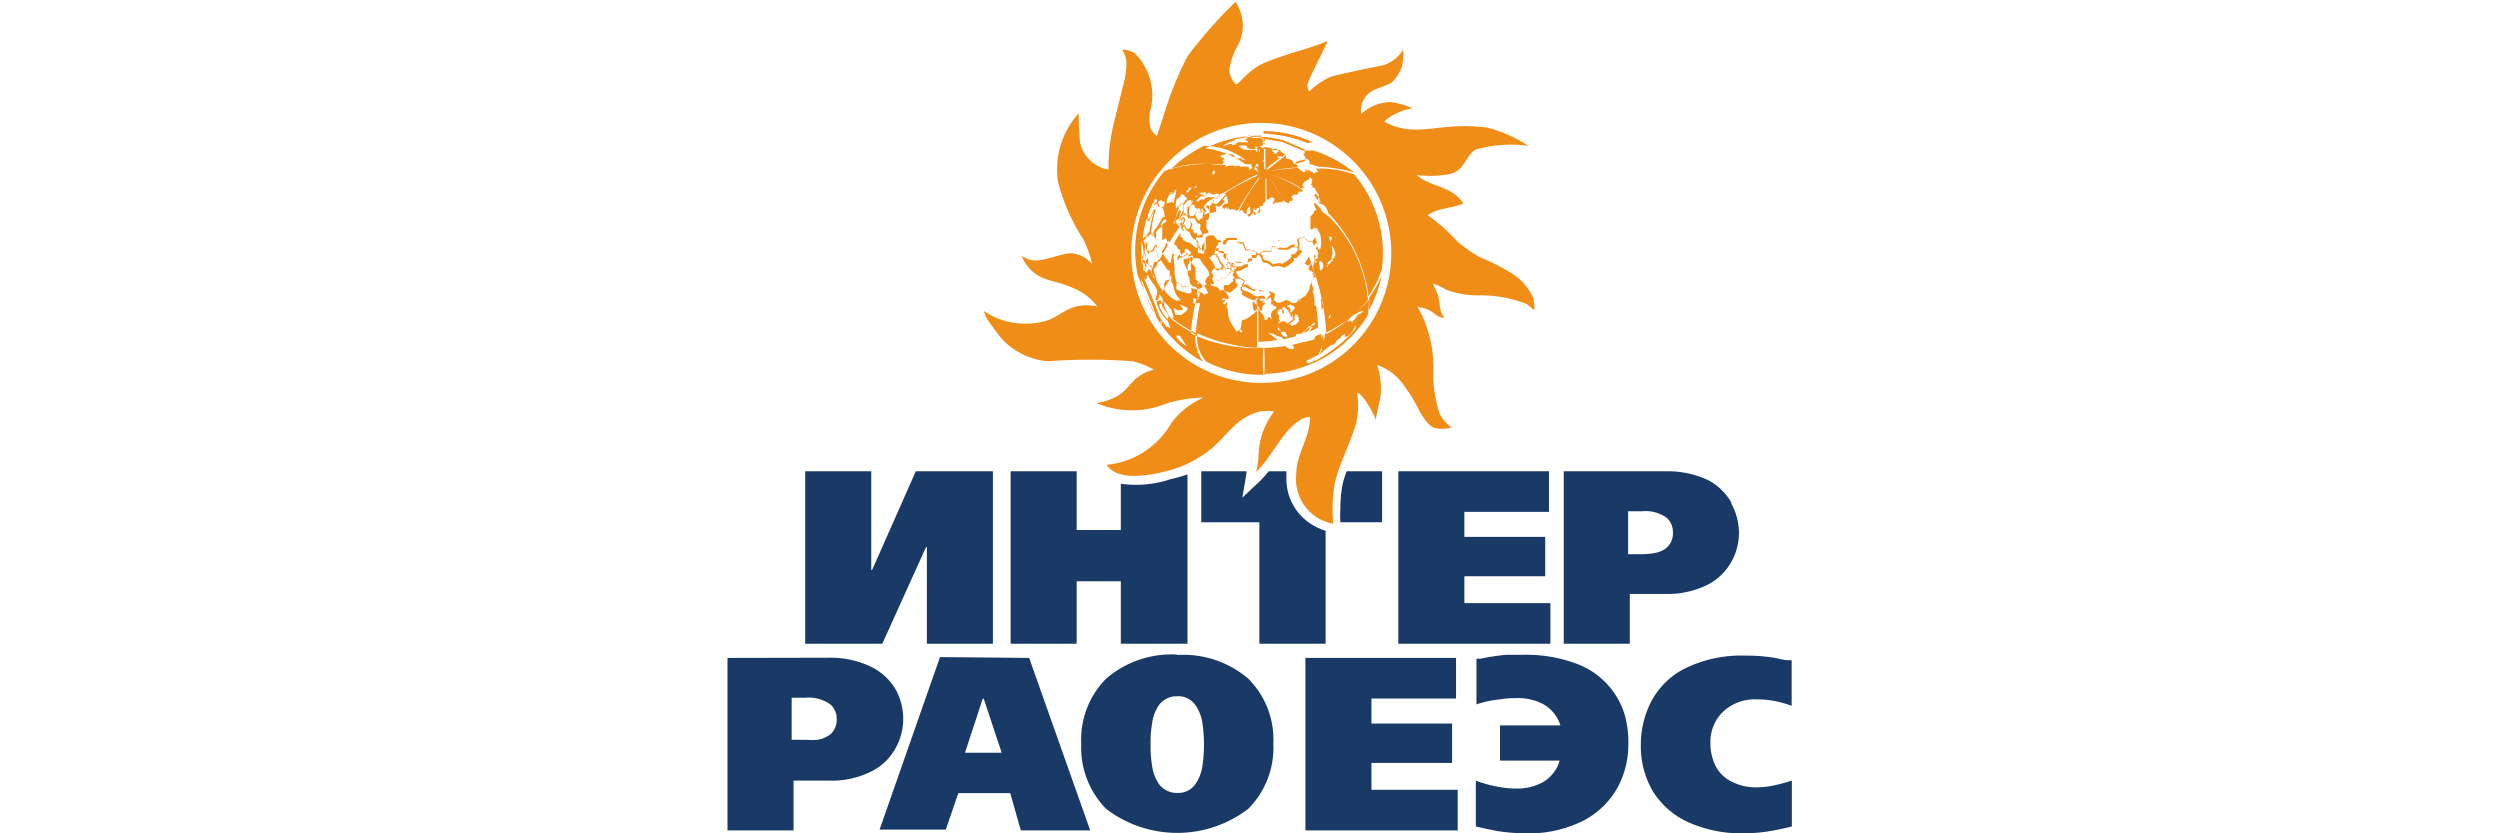 <svg id="Слой_1" data-name="Слой 1" xmlns="http://www.w3.org/2000/svg" viewBox="0 0 120 40"><defs><style>.cls-1{fill:#f08d17;}.cls-1,.cls-2{fill-rule:evenodd;}.cls-2{fill:#193a66;}</style></defs><title>Монтажная область 31</title><g id="Слой_1_0" data-name="Слой_1 0"><g id="_685336744" data-name=" 685336744"><path class="cls-1" d="M60.55,18.38a6.24,6.24,0,1,1,6.23-6.24A6.22,6.22,0,0,1,60.55,18.38ZM59.3.09h0A22.76,22.76,0,0,0,57,2.7a18,18,0,0,0-.87,2l-.6,1.83a2.14,2.14,0,0,1-.29-.32,2.22,2.22,0,0,1-.05-.82,2.84,2.84,0,0,0-.72-2.83,1,1,0,0,0-.61-.17,1.21,1.21,0,0,1,.21.74,4.15,4.15,0,0,1-.13.85l-.45,1.83a8.83,8.83,0,0,0-.28,2.33,1.67,1.67,0,0,1-1.37-1.32,13.3,13.3,0,0,1-.06-1.38,4,4,0,0,0-1,3.26A9.29,9.29,0,0,0,52,11.49a5.53,5.53,0,0,1,.43,1.21,1.37,1.37,0,0,0-1-.54c-.66,0-1.6.58-2.18.23a1.78,1.78,0,0,0-.21-.1s.09.2.14.28c.62,1,1.4.81,2.34,1.26a2.68,2.68,0,0,1,1.15.88,2.23,2.23,0,0,0-1.2.06c-.43.15-.78.48-1.25.63a3.69,3.69,0,0,1-2.49-.18c-.17-.08-.51-.29-.51-.29s.06.18.13.33a9.79,9.79,0,0,0,.81,1.08,3.4,3.4,0,0,0,2.14,1,27.7,27.7,0,0,1,4.08,0,4.1,4.1,0,0,1,1,.4c-1.48.44-.92,1.27-2.75,1.61a4.39,4.39,0,0,0,3.41,0,6.93,6.93,0,0,1,1.74-.27,3.86,3.86,0,0,0-1.56,1.23,4,4,0,0,1-3.1,2c.54.85,2.22.48,3,.27a5.37,5.37,0,0,0,2.33-1.32l.64-.67a4.21,4.21,0,0,1,.57-.48,3,3,0,0,1,.8-.36,2.79,2.79,0,0,1,.7,0l0,0a4.27,4.27,0,0,0-.27.4,3.59,3.59,0,0,0-.48,1.7c0,.3-.11.8-.11.8.77-.72,1.28-2.07,2.24-2.56a.76.76,0,0,1,.34-.07c0,1-.66,1.77-.66,2.74A2.17,2.17,0,0,0,64,25.14a7.11,7.11,0,0,1,.08-2c.23-.92.72-1.84,1-2.77a3.88,3.88,0,0,0,.06-1.52c.26,0,.94,1.21.9,1.37,0-.34.21-.94.24-1.34a3.94,3.94,0,0,0-.17-1.36,2.57,2.57,0,0,1,1.19.86c.14.19.37.51.49.72.29.46.53,1.13,1,1.42a1.54,1.54,0,0,0,.88,0,2,2,0,0,1-.56-.64,6.1,6.1,0,0,1-.31-2.14,5.81,5.81,0,0,0-.75-3,1.46,1.46,0,0,1,.73.26c.11.09.4.32.55.23-.28-.26-.19-.78-.33-1.13-.06-.12-.22-.49-.22-.49a2.5,2.5,0,0,1,.62.29,4.4,4.4,0,0,0,1.52.28,5.93,5.93,0,0,1,2.3.39c.08,0,.43.33.43.33a1.91,1.91,0,0,0-.07-.63,2.71,2.71,0,0,0-1-1.14A11.07,11.07,0,0,0,71,12.33a8.5,8.5,0,0,1-1-.69,8.72,8.72,0,0,0-1.47-1.31,1.75,1.75,0,0,1,.28-.16c.46-.2,1-.2,1.43-.41C69.69,8.91,68.68,9,68,8.4a5.06,5.06,0,0,0,1.29,0c.71-.07.83-.33,1.17-.83a1.41,1.41,0,0,1,.34-.38A6.12,6.12,0,0,1,73.36,7a6.55,6.55,0,0,0-2-.88c-2.38-.29-3.3.54-4.87-.25-.18-.07.76-.64,1.33-.66a3.56,3.56,0,0,0-1.08-.31,2.12,2.12,0,0,0-1.4.57,1.06,1.06,0,0,1,.47-1.07c.28-.18.81-.3,1-.45a2,2,0,0,0,.49-.78,3.89,3.89,0,0,0,.06-.8,1.7,1.7,0,0,1-1,.77s-2,.39-2.52.56a3.41,3.41,0,0,0-1,.7.5.5,0,0,1-.08-.32c0-.23,1.07-2.19.93-2.1a12.34,12.34,0,0,1-1.19.42,16.77,16.77,0,0,0-1.86.64c-.8.36-1.26,1.14-1.33,1A1.27,1.27,0,0,1,59,3.41a3.38,3.38,0,0,1,.42-1.24A2,2,0,0,0,59.3.09Z"/><path class="cls-2" d="M38,33.49h.69a1.75,1.75,0,0,1,1.19.34.91.91,0,0,1,.28.69.93.93,0,0,1-.29.72,1.44,1.44,0,0,1-.62.27,3,3,0,0,1-.55,0H38Zm-3.08-1.91v8.28h3.17V37.47h1.74A4.21,4.21,0,0,0,41.88,37,2.66,2.66,0,0,0,43,35.89a2.9,2.9,0,0,0,0-2.78A2.78,2.78,0,0,0,41.8,32a4.47,4.47,0,0,0-2-.43Z"/><path class="cls-2" d="M47.22,33.54l.86,2.59H46.32l.85-2.59Zm-2.1-2-2.9,8.28H45.4L46,38.07h2.49L49,39.86h3.33L49.4,31.58Z"/><path class="cls-2" d="M56.51,33.42a1,1,0,0,1,.86.41,2,2,0,0,1,.35.91,7,7,0,0,1,.07,1,7,7,0,0,1-.07,1,2,2,0,0,1-.35.91,1,1,0,0,1-.86.41,1.06,1.06,0,0,1-.87-.41,2,2,0,0,1-.34-.91,4.91,4.91,0,0,1-.07-1,4.86,4.86,0,0,1,.07-1,2,2,0,0,1,.34-.91A1.06,1.06,0,0,1,56.51,33.42Zm0-2a4.81,4.81,0,0,0-3.41,1.15,4.15,4.15,0,0,0-1.2,3.13,4.18,4.18,0,0,0,1.2,3.13,5.62,5.62,0,0,0,6.81,0,4.15,4.15,0,0,0,1.21-3.13,4.12,4.12,0,0,0-1.21-3.13A4.79,4.79,0,0,0,56.51,31.44Z"/><polygon class="cls-2" points="62.66 31.58 62.66 39.86 69.97 39.86 69.97 37.91 65.83 37.91 65.83 36.62 69.7 36.62 69.7 34.73 65.83 34.73 65.83 33.53 69.89 33.53 69.89 31.58 62.66 31.58"/><path class="cls-2" d="M72,34.82v1.69h2.86a1.46,1.46,0,0,1-.19.44,1.79,1.79,0,0,1-.62.6,2.57,2.57,0,0,1-1.28.3,4.39,4.39,0,0,1-.65-.05,5.89,5.89,0,0,1-1.28-.33v2.2c.33.08.7.16,1.1.23a8.85,8.85,0,0,0,1.28.1,5.79,5.79,0,0,0,2.86-.65,3.94,3.94,0,0,0,1.59-1.6,4.31,4.31,0,0,0,.49-2A4.89,4.89,0,0,0,78,34.36a3.77,3.77,0,0,0-2.27-2.48,6.85,6.85,0,0,0-2.57-.45c-.23,0-.52,0-.86,0a11,11,0,0,0-1.25.19l-.18,0v2.19A5.15,5.15,0,0,1,72,33.57a4,4,0,0,1,.74-.06,2.65,2.65,0,0,1,1.24.24,1.72,1.72,0,0,1,.65.54,1.77,1.77,0,0,1,.27.53Z"/><path class="cls-2" d="M86,37.47a8.1,8.1,0,0,1-1,.26,4.11,4.11,0,0,1-.61.06,2.54,2.54,0,0,1-1.48-.39,1.75,1.75,0,0,1-.66-.86,2.52,2.52,0,0,1-.15-.89,2,2,0,0,1,.61-1.49,2.22,2.22,0,0,1,1.62-.59,4.46,4.46,0,0,1,.91.09,5.23,5.23,0,0,1,.76.22V31.69l-.19,0c-.19,0-.45-.09-.8-.14a8.49,8.49,0,0,0-1.22-.08,6.11,6.11,0,0,0-2.94.63,3.72,3.72,0,0,0-1.6,1.59,4.49,4.49,0,0,0-.49,2.06,4.27,4.27,0,0,0,.57,2.22A3.91,3.91,0,0,0,81,39.45a6.22,6.22,0,0,0,2.71.55,7.83,7.83,0,0,0,1-.07,11.91,11.91,0,0,0,1.3-.26v-2.2Z"/><path class="cls-2" d="M56.19,23a5.24,5.24,0,0,1-2.39.22v2.22H51.68V22.62H48.51V30.9h3.17v-3H53.8v3H57V22.77A6.51,6.51,0,0,1,56.19,23Z"/><path class="cls-2" d="M63.17,25.29a2.56,2.56,0,0,1-1.42-2.39,2.46,2.46,0,0,1,0-.28H60.9a6.1,6.1,0,0,1-.41.46l-.86.81.2-1.16s0,0,0-.11H57.66v2.45h2.79V30.9h3.18V25.48a2.91,2.91,0,0,1-.46-.19Z"/><polygon class="cls-2" points="41.86 27.36 41.82 27.36 41.82 22.62 38.65 22.62 38.65 30.9 42.35 30.9 44.45 26.26 44.49 26.26 44.49 30.9 47.66 30.9 47.66 22.62 43.96 22.62 41.86 27.36"/><path class="cls-2" d="M64.45,23.22a5.81,5.81,0,0,0-.11,1.19,4.24,4.24,0,0,0,0,.66h2V22.62H64.64A4.62,4.62,0,0,0,64.45,23.22Z"/><path class="cls-2" d="M80.3,25.57a.9.9,0,0,1-.29.71,1.2,1.2,0,0,1-.62.27,3.06,3.06,0,0,1-.54.05h-.7V24.54h.68a1.71,1.71,0,0,1,1.19.33A.93.93,0,0,1,80.3,25.57Zm2.82-1.42A2.78,2.78,0,0,0,82,23.05a4.61,4.61,0,0,0-2-.43H75.06V30.9h3.17V28.51H80A4.3,4.3,0,0,0,82,28.05a2.72,2.72,0,0,0,1.12-1.11,2.83,2.83,0,0,0,.35-1.35,2.92,2.92,0,0,0-.38-1.44Z"/><polygon class="cls-2" points="70.29 27.66 74.17 27.66 74.17 25.77 70.29 25.77 70.29 24.57 74.35 24.57 74.35 22.62 67.12 22.62 67.12 30.9 74.42 30.9 74.42 28.95 70.29 28.95 70.29 27.66"/><path class="cls-1" d="M59,6.68l.18-.08Zm3.77.19a6.44,6.44,0,0,0-2.12-.46.49.49,0,0,1,0-.12A5.64,5.64,0,0,1,63,6.82Zm-2.12,0V6.63h0l0,.06c.19,0,0,.14-.07.18Zm0,.06V6.87l.06,0C60.72,6.94,60.72,6.93,60.67,6.93Zm-2.15,0s0,0,0,0h0Zm4.07,0s0,0,0,0ZM60.35,7l-.08,0,.11,0S60.37,7,60.35,7ZM58.3,7h0Zm2,.13s0,0-.07-.07a.27.27,0,0,1,.18,0S60.35,7.09,60.33,7.14Zm2.35,0a.57.57,0,0,1,0-.13s0,0,0,0h0c0,.06,0,.06,0,.09Zm-.06.16s0,0,0-.07l0,0S62.63,7.31,62.62,7.33Zm-2.14,0s0-.07-.07-.1h.1s0,0,0,.09Zm.34,0s0,0,0,0h0v0Zm-.49,0,0-.09c-.07,0-.12,0-.17,0s-.21,0-.28,0-.29-.07-.36-.07v0h.22v0l-.24-.08V7a1,1,0,0,1,.38,0v0h0s0,0,0,.07a.46.46,0,0,0,.39.08h.12a.49.49,0,0,1,0,.12l0,0Zm1,.08s-.09,0-.14,0,0-.06,0-.08a.1.1,0,0,0-.08,0c0-.08,0-.09-.07-.13s0,0,0,0h0c.11.07.22,0,.34.07s0,0,0,.05-.1,0-.13,0v0l.08,0,0,0v0l0,0Zm-.71,0,0,0h0Zm-.23,0s0,0,0,0h0Zm.63.07h0l0,0a0,0,0,0,0,0,0Zm.14.05,0,0h0Zm-.73,0s0,0,0,0,.18,0,.07,0Zm.4.09h0ZM58.89,8h-.08s0-.07.08,0a.09.09,0,0,0,0,0Zm0,0h0V8Zm1.9.13h0c0-.08.58-.49.65-.55a.14.14,0,0,1-.14-.06.56.56,0,0,1,.25,0l.15-.11-.23-.13c.06-.07-.13-.07-.18-.11s-.07-.07-.18,0a.55.55,0,0,0-.3-.09h0c-.06-.06-.08,0-.14,0s0,.06.07.1,0,0,0,.06l0,0v.88h-.06V7.79s0,0,0,0a.6.6,0,0,1-.08-.08h0v0h.07V7.11l0,0a.05.05,0,0,1-.05,0L60.45,7h.11s0,0,0,0l-.1,0h.15V6.62l-.51,0L60,6.51c-.1,0-.32.06-.12.12l-.11.06c0,.06.08.06.13.07h0c-.06,0,0,.07.06.07v0h-.31v0s0,0-.06,0v0s-.06,0-.09,0-.18,0-.19.12h-.17l0-.05a1,1,0,0,0-.23.05l0,0v0h0l-.21.07c.16-.18.42-.19.61-.33v0l0,0a4.53,4.53,0,0,1,2.34.06l1,.44a.23.23,0,0,1-.09.23s.09.06.1.13h0l0,.16a1.91,1.91,0,0,1-.55.16c-.12-.24-.11-.21-.38-.25V7.45C61.44,7.67,61.14,7.9,60.84,8.15ZM57.8,7a3.26,3.26,0,0,1,2,.7l-.2-.06c0-.05,0-.05-.05-.05a.19.19,0,0,1-.18,0,0,0,0,0,1,0,0h-.11a.36.36,0,0,1,0-.1c-.18-.16-.54-.08-.73,0,0,0,.12,0,.12.09l.11,0a.24.24,0,0,1,0,.08l0,0v0s0,0-.06,0l0,.09h.06s0,.06-.06.08a.19.19,0,0,0,0,.07,6.8,6.8,0,0,0-2.38.18l-.14.06A6.15,6.15,0,0,1,57.8,7Zm.4,1.39,0,0a.66.66,0,0,1,0-.14.28.28,0,0,1,.11-.08c0,.07,0,0,0,.07s0,0,0,.07h0s-.08.08-.12.1Zm1.12.49h0Zm.3,0h0Zm-2.11,0h0s0,0,0,0ZM57.27,9V9l.17-.08s0,.06,0,.09a.2.2,0,0,0-.15,0Zm1,.26-.06,0h.18A.24.24,0,0,0,58.25,9.26Zm-1.31.06a1,1,0,0,1,0-.19.11.11,0,0,0,.09,0s0-.08,0-.12l.17,0c-.08.08-.14.12-.17.22l-.08,0Zm-.86,0a.39.39,0,0,1,.17-.11.11.11,0,0,1,0,.05l-.16.06Zm1.65,0v0h-.09l-.07,0a.25.25,0,0,1,0-.07s.18,0,.18,0l0,0v0h0l0,.05h0s0-.05,0-.07h0v0c.08,0,.1,0,.15.05-.1.13-.1.15-.26.16Zm-.66.15,0,0v0Zm.25,0s.09-.1.16-.07h0a.2.2,0,0,1-.16.06Zm-1.93.28c0-.06,0-.12,0-.18l.12,0a.21.21,0,0,1,0,.11C55.48,9.72,55.43,9.79,55.39,9.82Zm8,0-.25-.24,0,0c0-.07-.17-.2,0-.21a.92.92,0,0,1,.22.4Zm-7.83,0s0-.05,0-.07h0a.11.11,0,0,0,0,.05l0,0Zm.5,0-.07,0a.68.68,0,0,1,0-.14c0-.09.07-.15.08-.24l.26-.09s0-.17.11-.17c0,.19-.1.56-.32.62a.1.1,0,0,1,0,0Zm.23,0a.13.13,0,0,0-.07-.06,2.56,2.56,0,0,1,.16-.23h0a1.09,1.09,0,0,0-.05.26Zm2.5.05-.09-.23h0c0-.05.1-.15.16-.16a1.23,1.23,0,0,1,.06.36.21.21,0,0,1-.11,0Zm-.44,0-.16-.06.12-.2c.11,0,.13,0,.16-.14l.21-.15V9.28c.4-.23.8-.48,1.22-.7a3.26,3.26,0,0,1,.43-.2.07.07,0,0,1,0,.06,10.2,10.2,0,0,0-1.59.86v0a.22.22,0,0,0,.11,0v0c-.15.13-.37.46-.51.51Zm.67,0,0,0s0,0,0,0ZM56.44,10l0,0a1,1,0,0,1,.05-.45l.12-.06c0-.05.1-.18.15-.21v.08s0,0,.06,0,0,.09.15.13l0,.07s.06,0,.06,0c-.19,0-.15.18-.26.24h-.13l-.21.24Zm-.68,0c0-.06,0-.06-.08-.07a.54.54,0,0,1-.09-.24s.11-.08.15-.08,0,.07.12.06S55.83,10,55.76,10Zm2.3.09-.19-.17c.15-.16.2,0,.22.15v0Zm-.3.1H57.7s-.08-.16-.07-.2l0,0s0,0,0,.07l.06-.06a.5.5,0,0,1,.1.17.15.15,0,0,1-.07.05Zm.06,0s.06,0,.08-.07a.64.64,0,0,1-.12-.23.46.46,0,0,0,.16-.18l.44-.29h0c-.17.09-.38,0-.56.09,0,0,0,0,0,.06a.05.05,0,0,0,0,0,.17.17,0,0,1-.12,0c-.15,0-.15.18-.28.06l.28-.26.2,0L58,9.25s0,0,.06,0l.15.09c.16,0,.19-.09.35,0a.07.07,0,0,1,0,.05l-.33.25c0,.07-.12.23-.18.26s.06.2,0,.32l-.26.08Zm-1.06.09h0l0,0v0l.06,0c0-.07,0-.07,0-.23s0-.11,0-.19.09-.06.12-.15.15-.11.24-.1a.06.06,0,0,0,0,.06s.07,0,.11-.05c-.08.14-.12.15-.27.19a.72.72,0,0,0,0,.43l0,.06h-.11a.21.21,0,0,0,0,.06Zm.35.08a.67.67,0,0,1,0-.44l.13-.1c.12,0,.09.09.14.17h.06c0,.08.09,0,.13,0l.07.18c0,.08-.13,0-.17,0a.86.86,0,0,0-.18.2l-.19,0Zm-.09,0c-.08-.18,0-.19-.07-.38A2.17,2.17,0,0,0,57,9.81c.07,0,.17-.09.22-.09h0c0,.12-.1.15-.19.22a.84.84,0,0,0,0,.47Zm-1.91.16a.9.9,0,0,1,0-.23,3.81,3.81,0,0,1,.28-.62l0,.16c.07.06.1-.08.16-.08a.36.36,0,0,0,0,.1l0,0-.07.21s-.05,0-.08,0-.15.3-.23.46Zm2.45.06c-.09,0-.15-.18-.2-.26l.12-.15c.15.12.15,0,.29,0a2.29,2.29,0,0,0-.06.32c-.09,0-.09,0-.12.07Zm-.93,0h0a.7.7,0,0,1,.06-.19s.06-.06.08-.1,0,.13,0,.17-.1.12-.15.13Zm-.92.22.15-.27a.13.13,0,0,0,.13,0s0,.12-.07.16-.1,0-.12.13l-.09,0Zm1,.07a.61.61,0,0,1-.07-.1.53.53,0,0,1,.21-.29,1.92,1.92,0,0,0-.09.32h0l-.07.06Zm-.06,0a.42.42,0,0,0-.14-.06.69.69,0,0,0,.08-.35c0-.14.13-.24.06-.36s-.23.42-.25.55h0s0,.08-.08.09a1.18,1.18,0,0,0,.16-.5c0-.06.14-.22.08-.29l.18-.2h.06c0,.07,0,.12,0,.17a1.7,1.7,0,0,0,0,.22l-.06,0v.08l0,0c0,.06,0,0-.07.07a1.82,1.82,0,0,0-.07.25l0,0c0,.18-.08.08,0,.26Zm.34.14-.16-.25c0-.1.12-.25,0-.33s0,0,0-.19h.09a1.58,1.58,0,0,0,.21.38c.07.13,0,.17,0,.3Zm-.18.08c-.07-.06-.11-.08-.11-.17s.06-.1.1-.12l.14.22s-.09,0-.13.07Zm.66.11a.58.58,0,0,0-.16,0c0-.08-.1-.08,0-.16L57.17,11a.6.6,0,0,1,.06-.19c0-.13-.15-.22-.16-.33s0,0,.06,0l.2,0,.16.25c.19,0,.13.08.11.26l.12.25-.28.09Zm-1.14,0a.15.15,0,0,1,0-.09h0a.19.19,0,0,1-.05.09Zm.91.05h0s0-.07,0-.09h0v.1Zm-1.81.09-.18-.14a4.48,4.48,0,0,1,.33-1.39l0,0c0,.07,0,.13.11.13s0,.09,0,.09l.1-.1a1.54,1.54,0,0,1,.12.48s-.1,0-.14.07a3.25,3.25,0,0,1-.37.59,1.37,1.37,0,0,0-.05.28Zm-.58.08a5.1,5.1,0,0,1,.22-1c0,.07,0,.21.08.2l.25-.5,0,0a7.16,7.16,0,0,0-.23,1l-.08.1c0-.17,0-.17,0-.2h0c0,.18,0,.27-.18.39Zm2.55.08,0-.16Zm4,.12a.47.47,0,0,1-.05-.1h.05a.06.06,0,0,1,0,.05h0v0Zm2.45,0s0-.07,0-.09-.07-.11-.06-.15.09,0,.15,0h0c-.06.15,0,.18-.15.26Zm0,.07h0Zm-8.67.39L55.05,12c0-.13.05-.3,0-.41h0l-.1.2h0c0-.08,0-.16-.07-.24a.46.46,0,0,0,.2-.32c0,.16,0,.17.14,0,.22.16.29.21.31.48l-.18.36Zm1.57.05h0l0,0v0Zm.76,0a.36.36,0,0,1,0-.21c.13,0-.1-.15-.06-.23a.28.28,0,0,0,0-.09c.07.12.14.24.2.36l-.08,0a.44.44,0,0,0,0,.2Zm.35.07-.29-.06v-.14s.08,0,.1.05c.21,0,.13-.16.14-.33l.08-.09s0,0,0,0a2.72,2.72,0,0,1,0,.3c-.05.07-.12.13-.09.23Zm-1,.1c0-.05-.07-.06-.12-.07v-.08h.1c.07-.1-.06-.21.14-.21a1.8,1.8,0,0,1,.2.19l0,0c-.13.21-.13,0-.29.15ZM55,12.5c0-.05,0-.05,0-.06h0a1.14,1.14,0,0,1,0-.71.59.59,0,0,0,.14.47C55.11,12.32,55.11,12.43,55,12.5Zm.68,0c-.11-.08-.17-.47-.19-.63.1,0,0-.39,0-.46h0s0-.25,0-.27a1,1,0,0,1,.29-.28,6.26,6.26,0,0,1,0,.66l.07,0s0-.05.08-.08.11.27.11.35l-.39.68Zm.86,0c-.06-.13,0-.22.1-.31a.41.41,0,0,0,0,.11l.11,0a.08.08,0,0,1,0,.07l-.14,0v0a.32.32,0,0,0,0,.09l-.11,0Zm-1.75.07c0-.32,0-.63,0-1a2.27,2.27,0,0,1,.11.73A1.07,1.07,0,0,0,54.8,12.65Zm8.35.06c0-.07,0-.14-.07-.14a1.57,1.57,0,0,0,0-.23h.08a1.6,1.6,0,0,0,0-.21h0c0,.06,0,.06,0,.2s-.13.15,0,.25,0,.11-.14.14Zm.58.06c0-.13.09-.15.2-.23a.92.92,0,0,0,0-.15h0c.1-.17,0-.33,0-.52a.7.7,0,0,1,.18.45s-.06.13-.07.16c-.16,0,0,0-.08.17h0s0,0,0-.05h0l-.17.18Zm-3.87,0c-.1,0-.32-.15-.4-.13s-.07,0-.13,0-.19.09-.3.1L59,12.7a2.8,2.8,0,0,1-.06-.28c-.07,0-.2,0-.22-.11s.09-.1,0-.26a.48.48,0,0,0-.17,0l-.17,0a.2.2,0,0,1,.07-.27.75.75,0,0,1,.05-.16c.16,0,.16,0,.21.1a.19.19,0,0,0,.15,0v-.11h0l0,0c.07,0,.06,0,.07-.09l.44,0a.42.42,0,0,1,0,.12l.13,0a.07.07,0,0,0,0,.06l.16,0,.12.33S60,12,60,12s.11,0,.16,0,.1.11.2.12l0,0s-.07,0-.08.12l-.2,0a.53.53,0,0,1,0,.15c-.23.05-.17,0-.19.28Zm1.8,0a.68.68,0,0,0-.54,0l-.2-.16c-.23-.06-.23-.06-.26-.08a.48.48,0,0,0-.18-.32h0l.18-.09.4,0c0-.06,0-.16,0-.23l.14,0c.11.12.09.17.23.07a1.22,1.22,0,0,0,.38,0,.56.56,0,0,1,.35-.15c0,.21,0,.16.19.12l.05.06s-.05.06-.07.07l-.18.22a.57.57,0,0,0-.15,0,.25.25,0,0,0,0,.11c0,.1-.35.31-.43.32Zm-2.49.11-.1-.11h0l.08,0s.08.09.09.14Zm4.19.05c0-.15-.08-.21,0-.36l.14.14A.27.27,0,0,1,63.36,13Zm-4.07,0a.29.29,0,0,1-.28-.18s.12.1.15.12a.34.34,0,0,0,.14,0c0-.06-.07-.13-.1-.18v0c.17-.07.11,0,.21,0s.24,0,.39.06h0l-.23.12-.25,0v0Zm4.45,0a.26.26,0,0,0-.07-.11v0l.07,0a.41.41,0,0,1,0,.11Zm-8.41,0c-.08,0-.15-.12-.21-.18v-.3c0-.12.06-.24.08-.35l.11,0,.2-.36v0c-.1,0,.09.62.11.7s0,.15-.08.23c-.18-.1-.18.17-.18.25Zm3.48.12h0c0-.2-.09-.26-.21-.42s0-.14-.11-.2,0-.08-.06-.16h-.14a1.53,1.53,0,0,1,.11-.27l.12,0c-.06.21-.05.16.15.24a0,0,0,0,1,0,0l.2,0,0,.28a.37.37,0,0,1,.1.06c-.08,0,0,0,0,.09s-.11,0-.07.19l0,.09Zm-1.62,0L57,13c-.06-.16-.22-.4-.18-.57.2,0,.18,0,.28-.14a.18.18,0,0,1,.16,0c0,.16,0,.17-.07.3s0,.33,0,.5h0s0,0,0,0Zm1.26,0-.07,0a1.48,1.48,0,0,0-.35-.62h.1a.35.35,0,0,0,.07-.12h.19c.06.06,0,0,0,.11l.09.06c0,.22.23.33.24.53-.13,0-.15,0-.28.07Zm-3.57,0c0-.14,0-.28-.05-.42.13.07.13.15.17.28s-.09.09-.1.14Zm4.25,0s0-.09,0-.13-.12.08-.23,0a.23.23,0,0,0,0-.24c.12-.06.13,0,.23.09l.16,0v.07c.06,0,.07.06.06.14Zm.19.11s0-.05.07-.05l0,0Zm3.72.25s0-.11.06-.14-.13,0-.12-.07l.1,0a.72.72,0,0,0-.24-.16c-.05-.09.07-.25.12-.32H62.9l-.07.11c-.07,0-.15-.07-.21-.1a0,0,0,0,1,0,0l.21-.34h0c.12.34.23.69.32,1h0Zm-7.59,0a1.47,1.47,0,0,1-.24-.4c-.11,0-.13.11-.16.19h0l-.13-.15c0-.07.09-.13.13-.18a1.43,1.43,0,0,0-.09-.27c-.21-.12-.14-.12-.06-.32a.59.59,0,0,0,0,.23h0s0-.24,0-.29h0a.31.31,0,0,0,0,.08.15.15,0,0,0,.1-.06c0,.13,0,.25,0,.38s.16.2.29.21a2.35,2.35,0,0,0,0,.27l.08.31Zm3.07.14-.35-.12s.09-.08.09-.15l-.09-.08c0-.09.07-.25.19-.25a.2.2,0,0,0,.28-.05l.31.1.12-.06a.44.44,0,0,0,0,.12h.23c-.06.06-.22,0-.28.09a.19.19,0,0,1,0,.13h-.1l-.06.15h-.24a.86.86,0,0,1-.07.1Zm-1,.18-.06-.06.16-.07a.64.64,0,0,1-.1.13Zm-.08.24a1.86,1.86,0,0,1-.47-.16,1.34,1.34,0,0,0-.18.07c-.05-.17-.15-.21-.31-.23l-.09-.43,0-.31a4.79,4.79,0,0,1-.05-.54.19.19,0,0,0,.05-.1s-.06,0-.09,0a1.64,1.64,0,0,0,0-.2h0c0,.2-.06.42-.1.63h-.06l-.37-.52.31-.56.06.11a7.94,7.94,0,0,1,.5-.78.4.4,0,0,0-.07-.13h-.06s0-.06,0-.07h0l-.06.1s0,0,0,0h0s0,0,0-.07,0-.15.13-.19.12.07.15.18l.1.09v.09l0,0c-.06.08-.06.08-.06.1s.09.09.15.08.1.06.16.07.11.41.39.4l0,0,.06.09h0a.37.37,0,0,1-.07.31c-.17-.1-.3-.29-.49-.3a1,1,0,0,1-.17-.1c-.06-.12,0-.12-.13-.16l0-.11h0s0,0,0-.06h0s-.33.43-.3.54l.11.06c0,.06.11.22.18.2l0,.12a.46.46,0,0,0,.07.13.65.65,0,0,0,.19,0,.25.25,0,0,0,0-.07l.11,0a1.26,1.26,0,0,0,.36.66,5.67,5.67,0,0,1,0,.58c.08.07.52.32.24.44Zm-1.6.09a3,3,0,0,1-.33-.54c0-.14-.08-.28-.12-.42V12.9l.09-.06a0,0,0,0,0,0,0l.11-.26.05,0,.08-.1.35.5h.09a1.49,1.49,0,0,0,0,.21s0,.29-.07.32l-.14.25H55.9s0,.1,0,.14a.08.08,0,0,0-.07,0c0,.31,0,.31,0,.33Zm4.61,0c0-.13.2,0,.2,0Zm-.21,0a2.08,2.08,0,0,1-.56-.27c.13-.17.37.09.47.17h.14a.26.26,0,0,1-.05.09Zm-1.41,0a.71.71,0,0,0-.18-.08l-.07.07s-.08-.13-.1-.16l-.36-.13c0-.09.16,0,.16-.08a2.24,2.24,0,0,0-.1-.26,1.14,1.14,0,0,0,.37.11.6.6,0,0,1,.06-.11c.24,0,.22.06.31-.15H59a.2.2,0,0,0,.07-.16c.23,0,.18-.07.1.15v.05s.11.12.1.14,0,0-.07,0,0,.09,0,.12l-.24.19c-.06,0-.1,0-.17,0-.13.15,0,.19,0,.38Zm-1.74.11a2.72,2.72,0,0,1-.61-.2c0-.12,0-.23,0-.35a.27.27,0,0,1,.26.24c.06,0,.15-.07.22-.07l.23.11a.9.9,0,0,1,0,.23Zm-.59.36a1.53,1.53,0,0,1-.61-.53c0-.27,0-.27,0-.31s.06,0,.06-.15c.2,0,.16-.07.28-.26h0s0,0,0,.31a.84.84,0,0,1,.14.41s.1.24.13.27l.19.23-.19,0Zm7.11,0h0Zm-.19,0a.16.16,0,0,1,0-.12A.5.5,0,0,1,63.44,14.9Zm-1.1,0c-.07,0,.07-.11.11-.13a.47.47,0,0,1-.07.12ZM62,15c-.13-.09-.06,0-.06-.14s-.18-.09-.18-.17c.23-.1.17-.09.4.06,0,.07-.13.17-.16.25Zm3.66,0a5.67,5.67,0,0,0,.06-.71,5.55,5.55,0,0,0,.6-1.06A5.72,5.72,0,0,1,65.64,15Zm-2.08.1v0h0Zm-7.16.06c0-.12-.06-.22-.08-.33s.14.06.21.07c.34-.05.28,0,.06-.3l.4.18c0,.16-.2.25-.32.34l-.27,0Zm5.63.11c0-.17-.05-.18-.19-.3a1.55,1.55,0,0,0-.23.07.53.53,0,0,1,0-.13.3.3,0,0,1-.08-.08s0,0,0-.08h.07a0,0,0,0,0,0,0h.06a.36.36,0,0,0,.17.15s0,.06,0,.09.34.18.3.28l-.11.06Zm-6,.05c-.14-.13-.44-.55-.4-.73a.15.15,0,0,0,.09,0s0-.13,0-.17l-.14,0a.88.88,0,0,1,.06-.28.72.72,0,0,1,.18.33c-.25.18.22.53.27.73-.06,0,0,.06-.08.11Zm7.58,0,.06-.06h0l-.07.06Zm.15,0a.13.13,0,0,0,0-.09s0,0,.09-.16h0s0,.07,0,.1-.06.09-.07.14Zm1.12.17a.93.93,0,0,1-.05-.1.46.46,0,0,0-.19.08l.19-.27a3.12,3.12,0,0,1,.5-.27s0,0,0,0,.06,0,.1,0a.54.54,0,0,1-.23.15c-.12.1-.17.26-.31.36Zm-.32,0,0,0h.1Zm-2.85,0c-.09-.08-.19-.13-.23,0-.11-.16-.11-.16-.12-.19a.23.23,0,0,0-.06-.25c0-.13.1-.27.23-.18a1,1,0,0,0,0,.18,1.29,1.29,0,0,0,.26-.08c.09.08.15.12.15.26-.21,0-.28,0-.24.28Zm-6-.06a.79.79,0,0,1-.06-.1s0,0,0,0,.17.2.08.23l-.06-.09Zm5.65.1c0-.13,0-.13,0-.15a.76.76,0,0,0,.08.11Zm3,0,0,0S64.46,15.63,64.45,15.63Zm-2.59,0-.06-.05c-.06-.25,0-.23.26-.27l.12-.06a.76.76,0,0,0,0,.15Zm.19.1a.07.07,0,0,0,0-.05l-.12,0,.3-.24v-.18l0-.1.14.09.06.25c-.08.08-.15.21-.27.2l-.05.06Zm-.61,0a.12.12,0,0,1,0-.1Zm-2.11.13a1.53,1.53,0,0,1-.31-.64c0-.12,0-.23-.06-.35s.1-.23,0-.28a.29.29,0,0,0-.06.11h-.11l0-.1s.09,0,.09-.08-.09,0-.13,0,0,0,0-.08.19.05.28,0-.08-.2-.1-.3.1,0,.19,0l.3-.24a.17.17,0,0,0,0-.07h.07c0-.07-.07-.13-.11-.18a1.54,1.54,0,0,1,0-.17l.2,0v0a1.37,1.37,0,0,1,.2.13s-.06.1-.08.12a.84.84,0,0,0,0,.13h-.08s0,.15,0,.19l.1.07s-.06.06-.06.11a2.49,2.49,0,0,0,.59.29c.07,0,.1-.06.13-.12h.06v.07c-.13,0,0,.47,0,.51s0,0,0,0h0a2.9,2.9,0,0,1-.55.43l-.21.07a3.68,3.68,0,0,1-.07.43l-.19.11Zm-3.07,0a1,1,0,0,0-.21-.09c-.1-.14-.22-.29-.31-.44-.23-.64-.5-1.27-.77-1.89a.75.75,0,0,0,.09.09c.08,0,0-.21.12-.22a1.64,1.64,0,0,0,.31.48c.13.28.17.27.08.54s0,.13.14.17v.06s-.09-.06-.13,0a1.67,1.67,0,0,0,.52.91,3.2,3.2,0,0,1,.17.43Zm5.31.13a.52.52,0,0,1-.16-.06.36.36,0,0,1,0-.14S61.56,16,61.57,16Zm0,0h0Zm1.89.05-.05,0,.09,0s0,0,0,0l0,0Zm-3.88,0,0,0a.54.54,0,0,1,0-.17l.11.11s0,.05,0,.08Zm3,.11a1.12,1.12,0,0,1,.37-.35s.11-.17.15-.18.06,0,.12,0c-.09.08-.09.1-.21.13l-.16.24-.27.12Zm-.76.14a.35.35,0,0,1-.27-.24c.09-.07.17,0,.25,0a.18.18,0,0,0,.07.17s0,0,0,0Zm-5,.28a.87.87,0,0,1-.3-.36l.1,0h.08s0,0,0,0h0s0,0,.07.11S56.94,16.55,56.93,16.62Zm-2.06-3,.18.33a8.1,8.1,0,0,0,.5,1.13c0,.11.09.22.14.33a.64.64,0,0,0,0-.07c-.22-.6-.46-1.19-.72-1.76,0,0,0,.15,0,.17a3.39,3.39,0,0,1-.18-.39,5.85,5.85,0,0,1,1.29-5,5,5,0,0,1,2.62-.29l0,0,0,0,.33,0a.07.07,0,0,1,0,.05s0,0,0,0l.08,0h0v0c.07,0,.1-.08.13,0,.08-.06.15,0,.23,0l0,0h0s0,.07.08.09,0,0,0,0-.09-.05-.06-.1a.16.16,0,0,1,.09,0l0,0h.13s0,.05,0,.06a.82.82,0,0,1,.41,0l0,0L60,8.16a0,0,0,0,1,0,0l-.06,0c0-.08.12,0,.17-.11s0,0,0,0,.25.18.32.24l0,0L60.27,8l.08,0v0a.06.06,0,0,1,0,0,0,0,0,0,0,0,0,.08.08,0,0,1,.08,0h0s0,0,0,0h0s0,0,0,0-.06-.05-.05-.13l0,0,0,0s0,0-.08,0,0,0,0,.05l.05,0s0,0,0,0-.08,0-.11.09,0,.05,0,.09-.27-.11-.14-.22c0,0-.1,0-.13,0v0l0,0c-.07,0-.13,0-.19,0a4.15,4.15,0,0,0-1.93-.76,5.9,5.9,0,0,1,2.62-.61h.07v.12h-.09l1.09.18,1,.42,0,0s.06,0,.09,0,.17,0,.22,0l0,0a.76.76,0,0,1,.21,0A6,6,0,0,1,65,8.28l-.29-.08A8.11,8.11,0,0,0,63.27,8l-.41-.14a0,0,0,0,1,0,0s0,0,0,0,0-.07,0-.11a1.71,1.71,0,0,0-.11-.14v0c-.11.07-.5.1-.56.19l.12.24c-.45,0-.9.09-1.34.17h0l0,0c.44-.06.88-.13,1.33-.15a2.1,2.1,0,0,0,.3.22l.07-.06c0-.12,0-.12,0-.13h0l.15.22s0,0,0,0,0,0-.06-.12.29.11.32.13h.06s0,0,0,0l0-.06h0l.14,0s-.09-.11-.09-.17.12.06.17.06-.05,0-.07-.06A5,5,0,0,1,65,8.37a5.84,5.84,0,0,1,1.38,3.77,4.77,4.77,0,0,1-.05.76,4.56,4.56,0,0,1-.65,1.33s0-.25-.08-.53a7,7,0,0,0-1.85-3.48.63.63,0,0,0-.21-.37.06.06,0,0,1,0,0l-.08-.05c-.21,0-.18-.24-.2-.37l.06-.05c-.06-.09-.2-.26-.2-.37s0,0,0,0H63s0,0,0-.1l-.11-.07v0s0,0,.07,0A.47.47,0,0,1,63,8.61s-.1-.1-.14-.1a.08.08,0,0,1,0,.05s0,0,0,0a0,0,0,0,1,0,.05.43.43,0,0,0-.35.3l.11.07V9l-.11,0v.07A5.85,5.85,0,0,0,61,8.38l0,0a6,6,0,0,1,1.53.75c0,.11-.08.06-.17.06a1.09,1.09,0,0,0-.08.15l-.15,0,0,0s-.13.06-.14.1.05.06.06.12-.09.1-.17.1a.16.16,0,0,1,0,.1c-.09,0-.22-.1-.28-.15a13,13,0,0,0-.68-1.13s0,0,0,0c.23.36.45.73.67,1.1a.22.22,0,0,0,0,.08c-.1.09-.19,0-.27.1h0s0,0-.05-.05-.09.11-.16.07.18-.21,0-.29-.11.08-.14,0h0a.12.12,0,0,1-.05.07c0,.06-.07,0-.13,0V8.58h-.05c0,.37,0,.74,0,1.11l-.11.07c0,.14,0,.11-.18.15h0c0,.09.11.21,0,.3s-.05-.11,0-.16-.1-.09-.14-.05l0,.08,0,0c-.09,0-.1,0-.1-.14a.48.48,0,0,0-.06.24l.12,0a.41.41,0,0,0,0,.11h0c0,.08-.06,0-.1,0v-.1s-.16.17-.19.21a.12.12,0,0,1-.11-.1l.15-.07L60,9.91l0,0a.36.36,0,0,0-.16.25.17.17,0,0,1,0,.1s0,0-.09,0a1.07,1.07,0,0,0-.15-.19.35.35,0,0,1-.13.08,6.93,6.93,0,0,1,.74-1.26l.26-.36a.07.07,0,0,0-.05,0c-.36.52-.69,1-1,1.58H59.3a.06.06,0,0,1,0-.06l-.32,0s0,0,0-.11l-.08.12c-.05,0,0-.05,0-.09h-.09l-.06.1h0a.37.37,0,0,0,0-.11l-.06.07h0a.45.45,0,0,1,0-.16c.11-.09.11-.09.13-.23l-.27.28a.76.76,0,0,1-.2-.06c0,.08.06.24,0,.31l-.31.08c0,.12,0,.39-.15.32l0,.05c.07.09,0,.15,0,.27.18.36.16.26-.11.34-.06,0,0,.11-.09.17H57.4a1.42,1.42,0,0,0,.3.69h0a2.81,2.81,0,0,1,0-.29c0-.05.11-.14.16-.14l0,0a.76.76,0,0,0,0-.26c.05,0,.14-.14.19-.09a.55.55,0,0,1,.22,0l.17.22c.13,0,.16,0,.21.11h.07a.34.34,0,0,1,0-.1l.05,0c0-.05,0,0,.08-.05a.1.1,0,0,1,0-.07h.52s0,0,0,.13.14,0,.14.08l.18,0a2.69,2.69,0,0,1,.12.34H60c0,.07.1,0,.18.07s.08.09.17.09l.06.07a1,1,0,0,1,.26-.12l.36,0c0-.1,0-.18.07-.25a.37.37,0,0,1,.28.15l.08,0c.28,0,.32.07.56-.11.1,0,.21,0,.29-.07a2.93,2.93,0,0,1-.05-.29c.16-.13.15-.11.36-.11l.18.18H63l0,0,.12-.19h0a1.26,1.26,0,0,1,.12.42c-.11.12-.1.09,0,.23,0-.09,0-.07.13-.07a1.42,1.42,0,0,0,0-.71c-.05-.11-.11-.21-.16-.31l-.13,0s0,0,0-.07h0a.75.75,0,0,1-.06.13H63L63,11a.33.33,0,0,1-.1,0v-.6l.16-.18a.17.17,0,0,0,0-.07s.1-.08.14-.07,0,0,0,0-.17-.26-.11-.35a1.27,1.27,0,0,1,.39.44l.35.26a6.52,6.52,0,0,1,1.83,3.92v.06a6.78,6.78,0,0,1-2,1.63v-.07l.17-.09-.17.08a10.88,10.88,0,0,0-.61-3c0-.15-.06-.12,0-.25s0-.25.14-.28,0-.2.08-.22-.09-.13,0-.26a2.51,2.51,0,0,0-.09-.31l-.11.17h0L63,11.61h-.2a1.62,1.62,0,0,1-.18-.19h-.18l-.1.09c0,.13.13.31-.06.36,0,.11,0,.11,0,.11s.12,0,.24.08a4.28,4.28,0,0,1-.29.33l-.12,0s0,.08,0,.11-.33.34-.48.34l-.27-.08-.29.05-.19-.16c-.28-.08-.28,0-.34-.28l-.12-.14a.24.24,0,0,0-.1.05c0,.14-.07.09-.22.1,0,.18,0,.15-.2.19l0,.25c-.13,0-.22.12-.34.16s-.2,0-.22.11l.06.07v.09l.31.2c.08.08,0,.09,0,.17a.94.94,0,0,1,0,.16h-.09a.66.66,0,0,0,0,.11l.14.08c.27,0,.45.38.75.22.09,0,.22,0,.22.15l-.25,0h0a.36.36,0,0,1,0,.09c.06,0,.16,0,.2,0h0l-.09.09a.15.15,0,0,0,.09,0l0,.15h0c0-.14,0-.14.07-.19a.9.9,0,0,1,.25-.36s-.09-.09-.1-.12.07,0,.09,0l.2.09c0,.07,0,.21-.05.29s.1,0,.14.15h.14a.06.06,0,0,0,0,0,1.56,1.56,0,0,0,.33-.14,1,1,0,0,1,.26.16.65.65,0,0,1,.2,0v0c0-.07.15-.1.22-.14l0-.1s0,0,.05,0l.18-.11.19-.3c0-.17.09-.26.09-.43h0c0,.14.07.28.11.42s-.05.1-.06.15l0,.05,0-.18a1.85,1.85,0,0,1,.11.54h0s0,.2,0,.22a.06.06,0,0,0,0,0c.07,0,.07,0,.08.06h0a7.28,7.28,0,0,1,.08,1l-.38.18a.32.32,0,0,1,.13-.18c-.05,0-.12-.12-.18-.07s-.35.46-.57.35h0l-.06.07,0,.06c-.2.06-.4.1-.61.15v-.05h-.06a0,0,0,0,1,0-.05.65.65,0,0,0-.21-.05,1,1,0,0,0-.45-.17l.46.35a7.32,7.32,0,0,1-.93.09V14.78s.07.13.09.17.21.18.21.4a.14.14,0,0,0,.18-.12c.06-.06.14.1.16.1s-.08-.18,0-.34.22-.13.23-.23-.12,0-.18-.15h-.09s.06-.22,0-.3,0,0-.09,0a.86.86,0,0,0-.14.13c-.05.1-.09.22-.18.27v.16c-.11.11-.15-.07-.16-.13s-.11,0-.11-.09l.06-.06c-.12,0-.14,0-.19-.11h-.06a.22.22,0,0,1,0,.11c0,.11,0,.22.07.33h.08l.06-.1h0v1.89a7.4,7.4,0,0,1-3.17-.7,7.94,7.94,0,0,1,.25-1.61l.12-.07c-.09-.14-.06-.18,0-.34.06,0,.21.12.27.15s0-.05.17-.05c0-.08-.1-.28-.16-.32s.07-.1.1-.14c-.12-.12-.07-.13,0-.3l.13-.11c0-.31-.34-.5-.44-.78-.13-.08-.32,0-.44-.13a.36.36,0,0,0-.07.3l-.09.12,0,.46a.63.63,0,0,1,.1.36c0,.06.07.12.11.17s.26,0,.26.23a1.8,1.8,0,0,0-.05.19h0L57.64,14l-.06.07c0,.16,0,.12-.1.25s0,0-.2,0c0,.07,0,.14,0,.22s.18,0,.24,0h.09a10.34,10.34,0,0,0-.21,1.45,6.52,6.52,0,0,1-1.15-.72h.08c0-.12-.06-.25-.09-.37a2.93,2.93,0,0,0-.37-.42c0,.11,0,.11,0,.17s.23.49.33.64h0a7.06,7.06,0,0,0,1.19.76,2,2,0,0,0,.35,1.31,5.88,5.88,0,0,1-2.89-3.69ZM63,17.45c0-.05.12-.1.15-.14a7.87,7.87,0,0,0,1.41-1c.13-.14.45-.4.51-.58,0,0,0-.06,0-.07s0,0,0-.06c-.1.19-.24.57-.52.57,0-.05,0-.1,0-.14l-.17.1c0,.07-.14.15-.19.2s-.16.28-.28.22a2.75,2.75,0,0,0-.55.48,1.17,1.17,0,0,1,.09-.24c0-.15.06-.54.16-.62a.15.15,0,0,1,0-.17c.29-.15.57-.32.85-.5,0,0,0,0,0,0l.11-.06s0,0,0,0l0,0a7.83,7.83,0,0,0,1.16-1.07h0a3.42,3.42,0,0,1-.09.79A5.9,5.9,0,0,1,63,17.45ZM60.68,18a9.44,9.44,0,0,0,0-1.3,8.28,8.28,0,0,0,1-.09.48.48,0,0,0,.42.14.69.69,0,0,1,0-.13L62,16.56h0l.55-.14s0,0,.05,0l.37-.09c.07,0,.15-.08.15-.15s.28-.13.33-.15c-.06.16,0,.1,0,.23h0a.27.27,0,0,1,.06-.19h0a1.46,1.46,0,0,1,0,.3,1.85,1.85,0,0,1-.23.66l-.54.27c-.06.07,0,.05,0,.12l0,0c.15.07.33-.16.41-.12l-.18.15a5.75,5.75,0,0,1-2.2.49Zm-2.79-.65A1.73,1.73,0,0,1,57.47,16a8.15,8.15,0,0,0,2.7.69h.47a9.47,9.47,0,0,0,0,1.3h-.11a5.78,5.78,0,0,1-2.66-.65Z"/></g></g></svg>